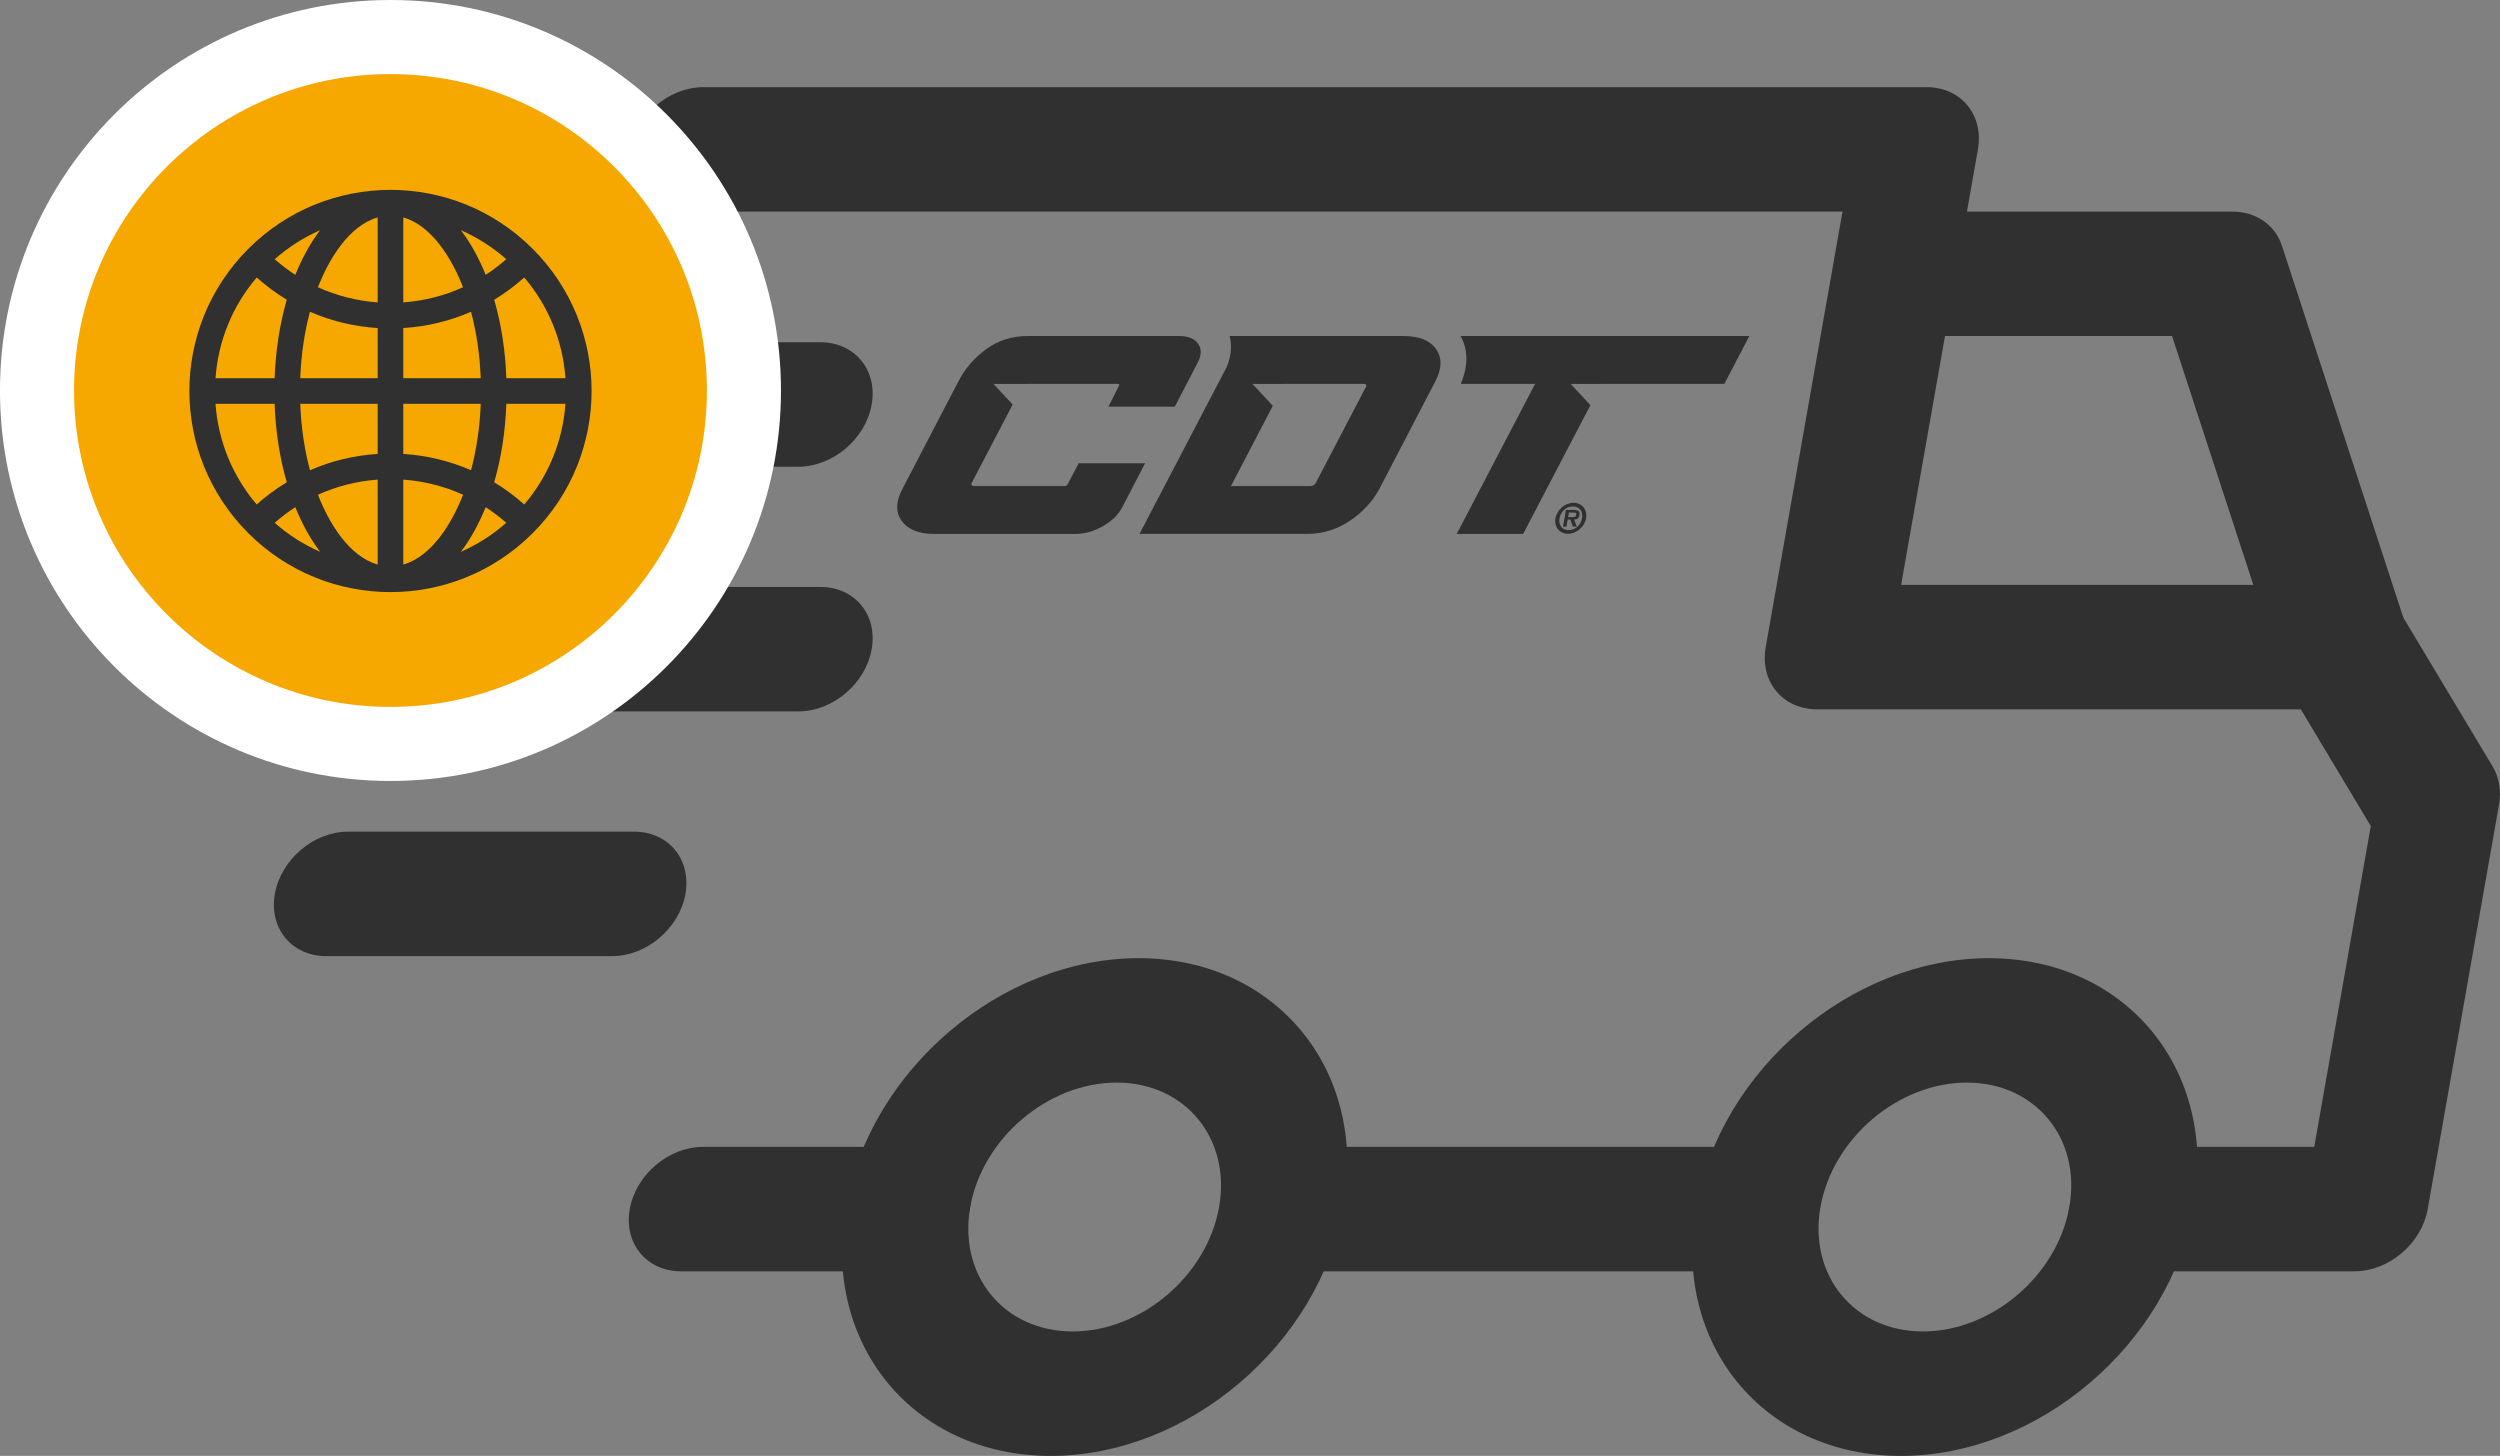 <?xml version="1.0" encoding="utf-8"?>
<!-- Generator: Adobe Illustrator 16.0.0, SVG Export Plug-In . SVG Version: 6.00 Build 0)  -->
<!DOCTYPE svg PUBLIC "-//W3C//DTD SVG 1.1//EN" "http://www.w3.org/Graphics/SVG/1.1/DTD/svg11.dtd">
<svg version="1.1" id="Layer_1" xmlns="http://www.w3.org/2000/svg" xmlns:xlink="http://www.w3.org/1999/xlink" x="0px" y="0px"
	 width="145.726px" height="84.864px" viewBox="63.804 449.632 145.726 84.864"
	 enable-background="new 63.804 449.632 145.726 84.864" xml:space="preserve">
<rect x="63.804" y="449.632" width="145.726" height="84.864" fill="#808080" stroke="none"/>
<path fill="#303030" d="M100.772,498.11H84.091c-2.003,0-3.912,1.625-4.266,3.627c-0.353,2.004,0.984,3.627,2.986,3.627h16.683
	c2.002,0,3.912-1.623,4.266-3.627C104.112,499.735,102.775,498.11,100.772,498.11"/>
<path fill="#303030" d="M111.629,483.846H80.683c-2.003,0-3.913,1.623-4.267,3.627c-0.353,2.003,0.984,3.626,2.988,3.626h30.945
	c2.004,0,3.913-1.623,4.266-3.626C114.969,485.469,113.632,483.846,111.629,483.846"/>
<path fill="#303030" d="M111.629,469.583H80.683c-2.003,0-3.913,1.623-4.267,3.627c-0.353,2.002,0.984,3.627,2.988,3.627h30.945
	c2.004,0,3.913-1.625,4.266-3.627C114.969,471.206,113.632,469.583,111.629,469.583"/>
<path fill="#303030" d="M179.731,505.485c-8,0-15.654,6.506-17.064,14.506c-1.41,7.998,3.949,14.506,11.949,14.506
	c7.998,0,15.652-6.508,17.062-14.506C193.088,511.991,187.729,505.485,179.731,505.485 M175.893,527.243
	c-4,0-6.678-3.252-5.973-7.252s4.531-7.254,8.531-7.254s6.68,3.254,5.975,7.254S179.893,527.243,175.893,527.243"/>
<path fill="#303030" d="M130.168,505.485c-7.999,0-15.653,6.506-17.064,14.506c-1.409,7.998,3.95,14.506,11.949,14.506
	c7.998,0,15.654-6.508,17.064-14.506C143.528,511.991,138.168,505.485,130.168,505.485 M126.333,527.243
	c-4,0-6.679-3.252-5.974-7.252s4.531-7.254,8.533-7.254c3.998,0,6.678,3.254,5.973,7.254S130.333,527.243,126.333,527.243"/>
<path fill="#303030" d="M196.821,463.963c-0.4-1.225-1.518-1.996-2.891-1.996h-19.098l-1.279,7.252h16.861l6.414,19.641l7.057-3.258
	L196.821,463.963z"/>
<polygon fill="#303030" points="139.471,516.485 166.911,516.485 165.633,523.737 138.192,523.737 "/>
<path fill="#303030" d="M117.35,516.485h-12.572c-2.002,0-3.912,1.623-4.266,3.627c-0.354,2.002,0.984,3.625,2.988,3.625h12.571
	c2.003,0,3.912-1.623,4.266-3.625C120.689,518.108,119.354,516.485,117.35,516.485"/>
<path fill="#303030" d="M209.104,494.315l-5.514-9.188c-0.529-0.885-1.494-1.402-2.615-1.402h-26.354l4.477-25.385
	c0.352-2.003-0.984-3.627-2.986-3.627h-71.308c-2.003,0-3.913,1.624-4.266,3.627c-0.354,2.004,0.984,3.627,2.987,3.627h67.68
	l-4.477,25.385c-0.352,2.002,0.984,3.627,2.988,3.627h28.203l4.08,6.803l-3.297,18.703H188.67c-2.004,0-3.912,1.623-4.266,3.626
	s0.984,3.626,2.986,3.626h13.66c2.004,0,3.912-1.623,4.266-3.626l4.156-23.571C209.616,495.735,209.485,494.951,209.104,494.315"/>
<path fill="#303030" d="M133.641,469.668c-0.211-0.299-0.58-0.449-1.107-0.449h-8.83c-0.909,0-1.712,0.254-2.409,0.762
	s-1.236,1.129-1.617,1.867l-3.268,6.278c-0.395,0.737-0.41,1.358-0.048,1.866c0.364,0.508,1,0.762,1.908,0.762h8.238
	c0.527,0,1.053-0.15,1.58-0.449c0.525-0.299,0.9-0.662,1.125-1.09l1.338-2.578h-3.871l-0.631,1.201
	c-0.039,0.086-0.111,0.128-0.217,0.128h-5.215c-0.172,0-0.225-0.069-0.159-0.208l2.373-4.545l-1.115-1.203h1.978
	c0.012,0,0.021-0.004,0.035-0.004h5.215c0.105,0,0.131,0.043,0.078,0.129l-0.609,1.201h3.871l1.34-2.578
	C133.846,470.331,133.852,469.967,133.641,469.668"/>
<path fill="#303030" d="M147.514,469.981c-0.355-0.507-0.988-0.762-1.898-0.762h-9.178h-0.186h-0.773
	c0.252,0.943-0.168,1.791-0.168,1.791l0.006,0.002l-5.09,9.741h9.76c0.908,0,1.74-0.253,2.496-0.761
	c0.758-0.508,1.332-1.129,1.727-1.865l3.268-6.281C147.86,471.11,147.872,470.489,147.514,469.981 M143.409,472.215l-2.895,5.543
	c-0.066,0.139-0.184,0.208-0.354,0.208h-4.604l2.441-4.679l-1.186-1.276h1.852l0.002-0.004h4.604
	C143.442,472.007,143.489,472.077,143.409,472.215"/>
<path fill="#303030" d="M165.774,469.219l-1.457,2.788h-7.158l-0.002,0.003h-1.797l1.148,1.24l-3.918,7.504h-3.873l4.568-8.747
	h-4.334c0.441-1.024,0.438-1.995-0.01-2.788H165.774z"/>
<path fill="#303030" d="M154.473,479.842c0.088-0.498,0.555-0.902,1.051-0.902c0.492,0,0.82,0.404,0.732,0.902
	s-0.559,0.904-1.051,0.904C154.709,480.747,154.385,480.34,154.473,479.842 M156.022,479.842c0.07-0.402-0.154-0.689-0.535-0.689
	c-0.389,0-0.707,0.287-0.779,0.689c-0.07,0.402,0.146,0.689,0.535,0.689C155.625,480.532,155.952,480.245,156.022,479.842
	 M155.721,480.333h-0.234l-0.141-0.412h-0.16l-0.072,0.412h-0.203l0.172-0.975h0.467c0.252,0,0.361,0.069,0.322,0.298
	c-0.033,0.182-0.141,0.252-0.311,0.265L155.721,480.333z M155.477,479.776c0.109,0.002,0.189-0.023,0.211-0.146
	c0.021-0.131-0.119-0.122-0.211-0.122h-0.219l-0.047,0.268H155.477z"/>
<path fill="#FFFFFF" d="M86.566,449.632c12.57,0,22.761,10.19,22.761,22.761c0,12.571-10.19,22.762-22.761,22.762
	c-12.572,0-22.763-10.19-22.763-22.762C63.804,459.823,73.994,449.632,86.566,449.632"/>
<path fill="#F6A800" d="M86.566,453.95c10.186,0,18.443,8.258,18.443,18.443c0,10.188-8.258,18.445-18.443,18.445
	c-10.188,0-18.445-8.258-18.445-18.445C68.121,462.208,76.379,453.95,86.566,453.95"/>
<path fill="#303030" d="M94.853,464.135c-4.579-4.58-11.994-4.58-16.574,0c-4.58,4.581-4.581,11.994,0,16.576
	c4.58,4.58,11.994,4.58,16.574,0S99.434,468.717,94.853,464.135 M94.363,479.04c-0.548-0.489-1.134-0.922-1.752-1.296
	c0.409-1.409,0.65-2.961,0.708-4.573h3.445C96.609,475.344,95.773,477.382,94.363,479.04 M76.366,473.17h3.445
	c0.058,1.612,0.3,3.164,0.708,4.573c-0.618,0.374-1.204,0.807-1.752,1.296C77.357,477.382,76.521,475.344,76.366,473.17
	 M78.768,465.807c0.548,0.489,1.134,0.923,1.752,1.296c-0.408,1.409-0.65,2.961-0.708,4.573h-3.445
	C76.521,469.502,77.357,467.463,78.768,465.807 M85.818,467.258c-1.218-0.088-2.393-0.388-3.48-0.883
	c0.633-1.631,1.8-3.586,3.48-4.07V467.258z M85.818,468.754v2.922h-4.512c0.051-1.363,0.244-2.674,0.565-3.871
	C83.11,468.346,84.44,468.668,85.818,468.754 M85.818,473.17v2.922c-1.378,0.086-2.708,0.41-3.946,0.951
	c-0.321-1.199-0.515-2.51-0.565-3.873H85.818z M85.818,477.59v4.951c-1.681-0.484-2.848-2.439-3.48-4.07
	C83.426,477.977,84.601,477.676,85.818,477.59 M87.312,477.59c1.219,0.086,2.394,0.387,3.482,0.881
	c-0.634,1.631-1.801,3.586-3.482,4.07V477.59z M87.312,476.092v-2.922h4.514c-0.052,1.363-0.245,2.674-0.566,3.873
	C90.021,476.502,88.69,476.178,87.312,476.092 M87.312,471.676v-2.922c1.379-0.086,2.71-0.408,3.947-0.949
	c0.321,1.197,0.515,2.508,0.566,3.871H87.312z M87.312,467.258v-4.953c1.682,0.484,2.849,2.439,3.482,4.07
	C89.705,466.871,88.53,467.17,87.312,467.258 M90.667,463.049c0.956,0.42,1.848,0.986,2.647,1.691
	c-0.381,0.336-0.782,0.641-1.201,0.912C91.74,464.731,91.266,463.834,90.667,463.049 M81.018,465.653
	c-0.419-0.271-0.82-0.576-1.201-0.912c0.8-0.705,1.691-1.271,2.647-1.691C81.866,463.834,81.391,464.731,81.018,465.653
	 M81.018,479.194c0.373,0.922,0.849,1.818,1.446,2.604c-0.956-0.42-1.848-0.986-2.647-1.691
	C80.197,479.77,80.599,479.467,81.018,479.194 M92.113,479.194c0.419,0.273,0.82,0.576,1.201,0.912
	c-0.8,0.705-1.691,1.271-2.647,1.691C91.266,481.012,91.74,480.116,92.113,479.194 M93.319,471.676
	c-0.058-1.612-0.299-3.164-0.706-4.572c0.617-0.374,1.202-0.808,1.75-1.297c1.41,1.656,2.246,3.695,2.401,5.869H93.319z"/>
</svg>
